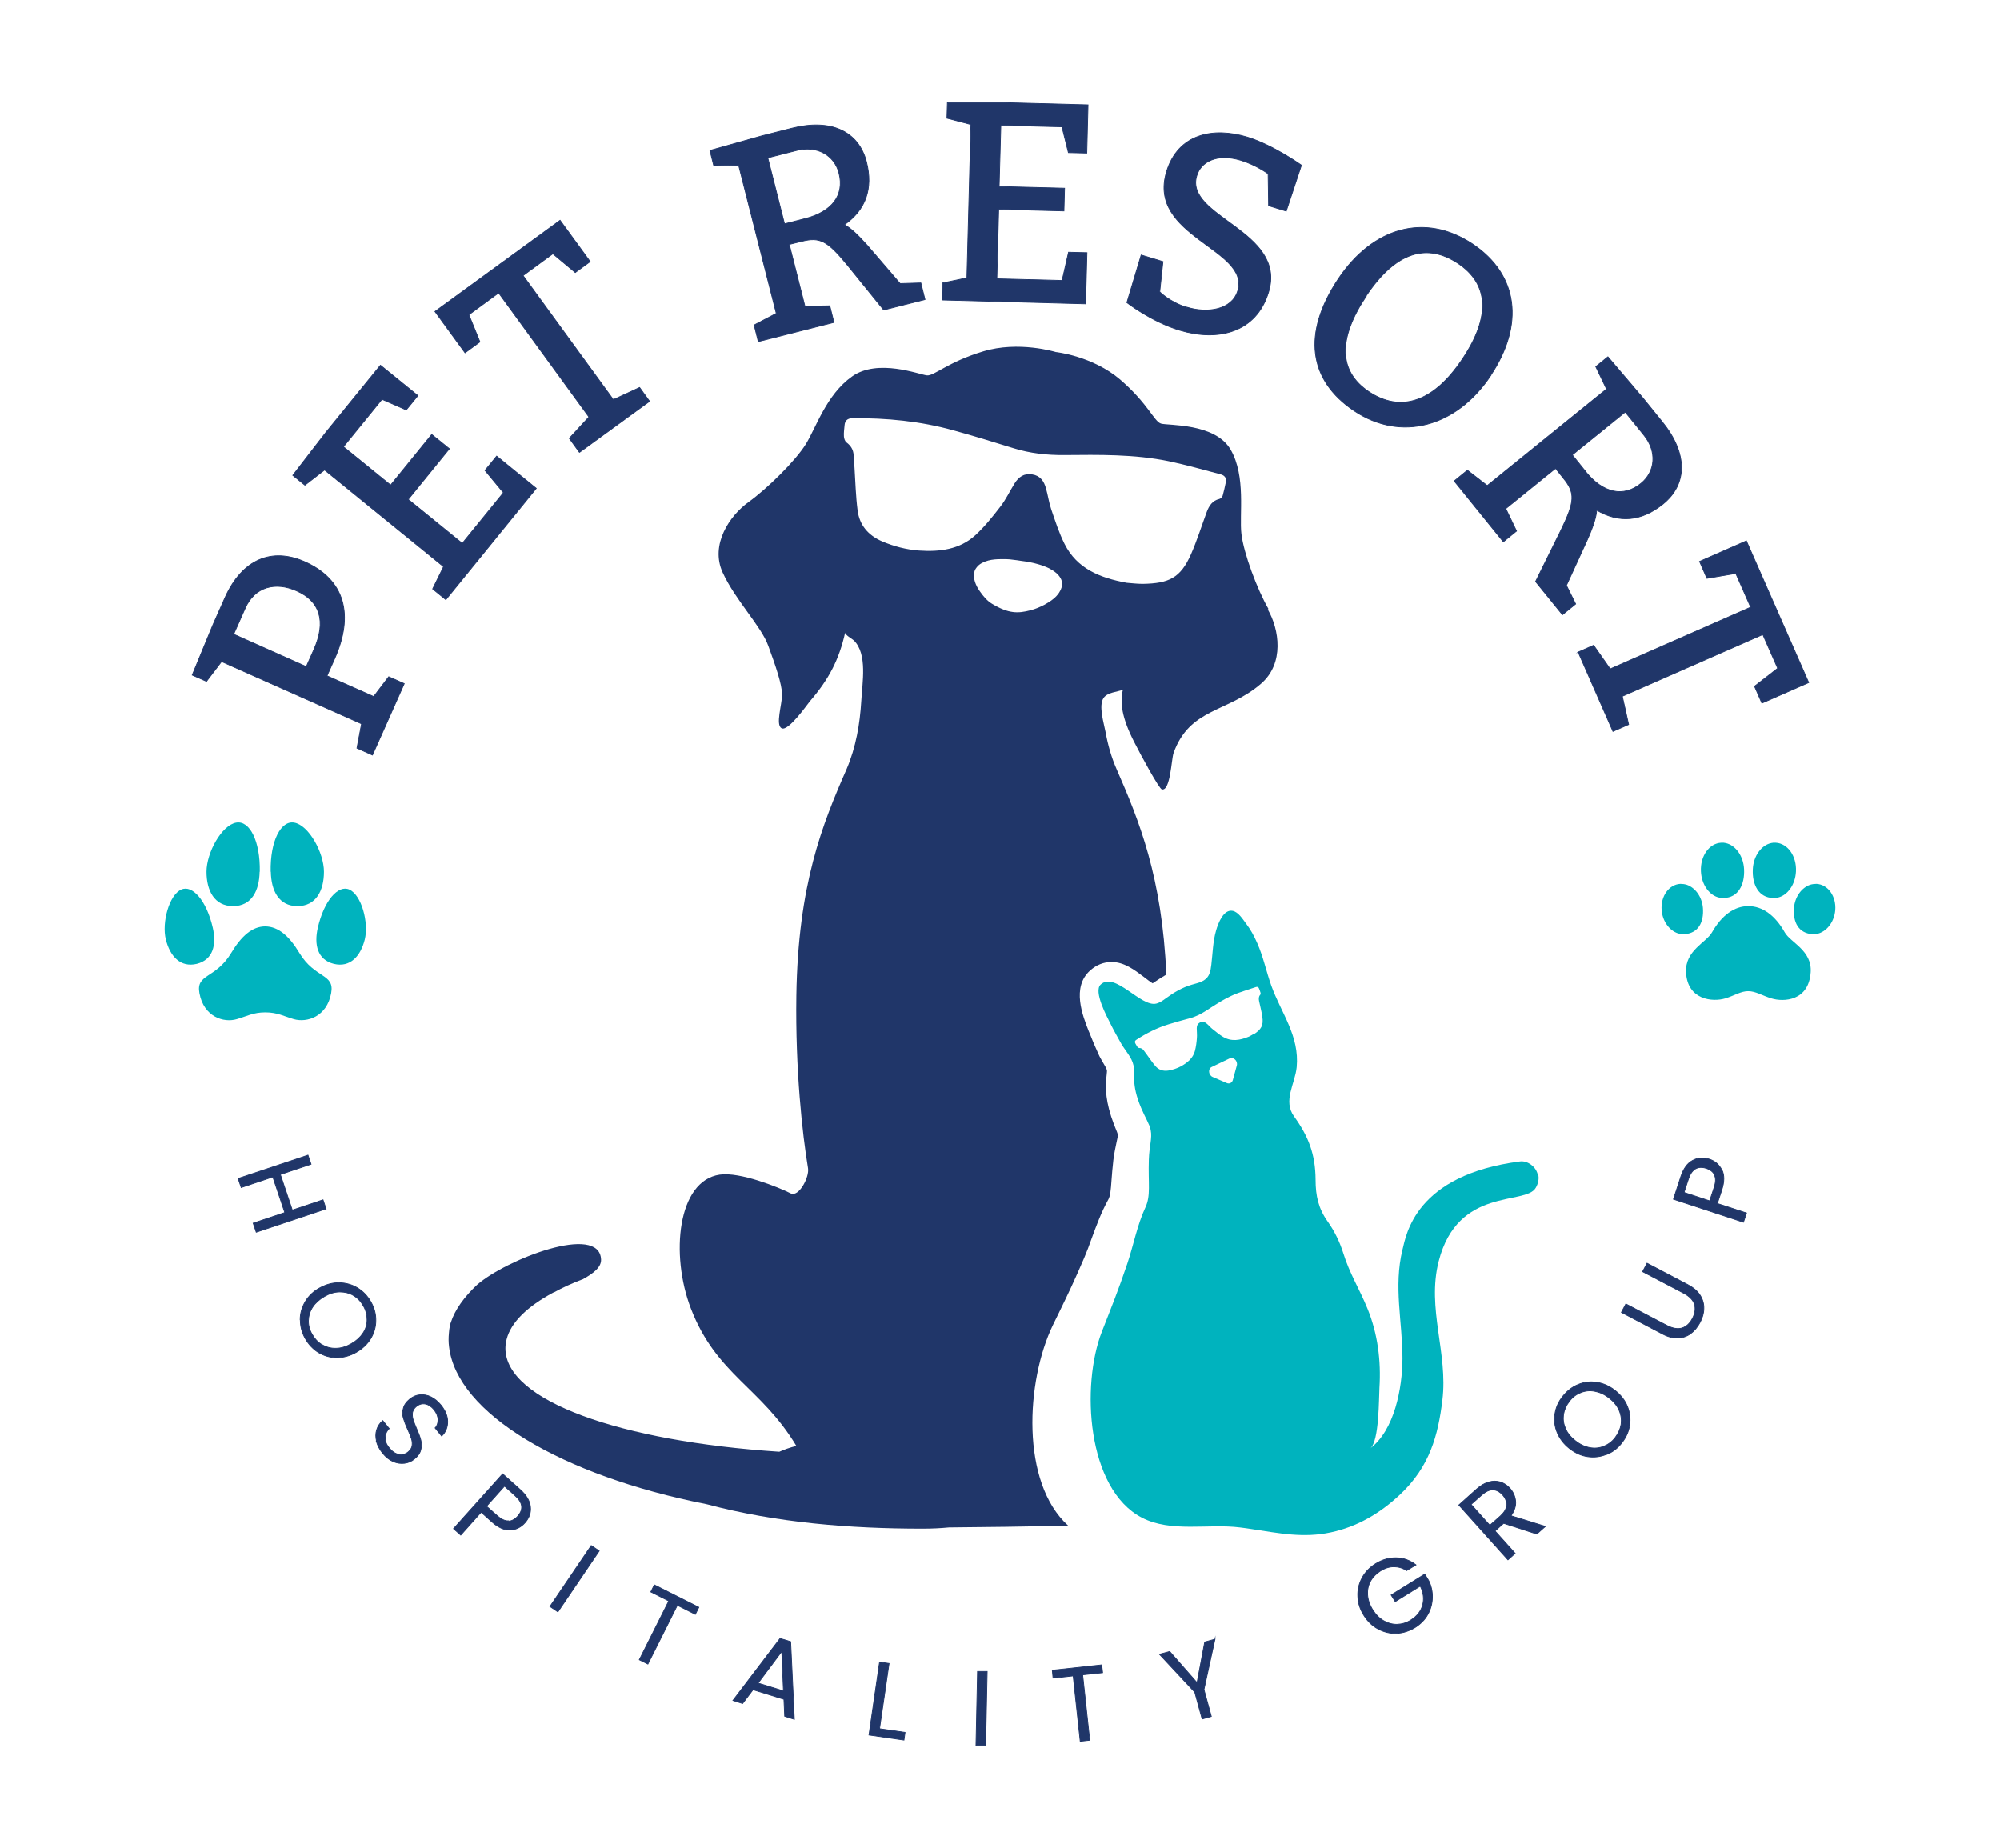 <svg xmlns="http://www.w3.org/2000/svg" id="Layer_1" data-name="Layer 1" viewBox="0 0 130.27 120.38"><defs><style>      .cls-1, .cls-2 {        fill: #203669;      }      .cls-1, .cls-3 {        stroke-width: 0px;      }      .cls-2 {        stroke: #203669;        stroke-miterlimit: 10;        stroke-width: .05px;      }      .cls-3 {        fill: #00b3be;      }    </style></defs><g><path class="cls-1" d="M82.62,39.66c-.74-1.28-1.61-3.62-1.76-4.88-.15-1.26.31-3.74-.7-5.49-1.01-1.75-4.08-1.56-4.54-1.7-.45-.14-.84-1.3-2.65-2.86-1.81-1.55-4.2-1.8-4.2-1.8,0,0-2.42-.75-4.74-.04-2.32.7-3.18,1.61-3.66,1.56s-3.19-1.12-4.87.07-2.34,3.33-3.02,4.42c-.68,1.09-2.5,2.88-3.72,3.76-1.23.88-2.52,2.77-1.69,4.59.83,1.81,2.51,3.49,2.97,4.77.47,1.28.89,2.5.9,3.17,0,.67-.45,2.01-.02,2.21.44.2,1.68-1.58,1.83-1.76,1.23-1.42,1.9-2.7,2.3-4.48-.03.15.47.42.56.51.91.88.55,2.79.49,3.94-.09,1.51-.35,3.02-.95,4.43-1.59,3.62-3.17,7.53-3.28,14.77-.07,4.85.39,9.01.76,11.24.1.58-.6,1.91-1.13,1.64-.79-.4-3.3-1.41-4.62-1.22-2.75.4-3.23,5.21-1.88,8.72,1.67,4.33,4.56,5.11,6.87,8.95-.44.11-.79.24-1.11.38-10.34-.68-17.84-3.31-17.84-6.74,0-.2.03-.39.08-.59.28-1.1,1.35-2.13,3.02-3.03.01-.01.04-.02.06-.02.56-.31,1.17-.59,1.86-.85h.01c.73-.4,1.22-.8,1.2-1.29-.1-2.38-6.2,0-8.08,1.65-.82.77-1.44,1.61-1.71,2.46-.03.07-.05.15-.06.22-.03.15-.05.31-.06.46-.03.31-.03.6.01.9.51,4.32,7.32,8.38,16.74,10.24.01.01.04.01.05.01,4.54,1.21,9.35,1.59,14.05,1.59.63,0,1.2-.03,1.72-.08,2.17-.02,5.03-.05,7.76-.12-3.1-2.81-2.75-9.41-.99-13.06l.42-.86c.58-1.19.99-2.05,1.62-3.52.17-.4.33-.82.48-1.25.31-.84.63-1.72,1.08-2.53.14-.25.17-.58.22-1.3.03-.37.06-.8.12-1.3.06-.47.14-.83.2-1.12.06-.28.1-.43.09-.52-.01-.07-.09-.28-.16-.44-.08-.21-.18-.45-.27-.73-.44-1.36-.36-2.17-.3-2.71.01-.13.03-.26.02-.31-.01-.09-.15-.34-.25-.5-.11-.19-.22-.37-.3-.56-.21-.46-.41-.92-.59-1.39l-.04-.09c-.4-1.01-1.14-2.88.09-3.97.4-.36.88-.55,1.39-.55.83,0,1.5.52,2.1.97.17.13.41.32.58.42.03-.02.06-.05.1-.07.27-.19.54-.35.79-.5-.28-6.36-1.76-10-3.24-13.38-.34-.77-.57-1.59-.72-2.42-.1-.55-.48-1.73-.12-2.23.25-.35.87-.38,1.25-.52-.2.82-.08,1.81.74,3.41.46.91,1.62,3.04,1.8,3.08.56.12.62-1.99.76-2.37,1.05-2.94,3.51-2.63,5.69-4.51,1.55-1.33,1.19-3.56.45-4.84ZM69.14,38.27c-.03.12-.09.23-.16.34-.1.15-.23.29-.37.4-.18.15-.38.27-.58.38-.29.15-.59.28-.91.36-.81.21-1.42.23-2.5-.42-.32-.19-.56-.48-.78-.79-.11-.15-.21-.32-.28-.49-.08-.19-.13-.39-.12-.6,0-.19.06-.36.18-.5.09-.12.21-.21.34-.28.13-.07.27-.12.41-.16.27-.07.55-.09.83-.09.11,0,.23,0,.34,0,.15,0,.3.02.45.04.17.02.34.04.51.07.38.05.75.11,1.12.22.25.07.49.16.72.27.17.09.33.19.48.32.12.11.23.24.3.4.08.18.09.36.04.55ZM79.84,31.43c-.06.28-.12.57-.2.85-.03.09-.13.2-.22.22-.46.11-.67.45-.82.85-.34.92-.63,1.85-1.02,2.74-.69,1.57-1.45,1.91-3.15,1.94-.38,0-.76-.05-1.04-.07-1.75-.32-3.24-.92-4.05-2.53-.36-.72-.61-1.5-.87-2.26-.15-.44-.21-.91-.34-1.36-.13-.47-.37-.83-.9-.91-.53-.09-.88.17-1.14.58-.32.51-.57,1.06-.94,1.53-.5.65-1.02,1.3-1.62,1.85-1.03.94-2.33,1.09-3.66,1-.84-.06-1.64-.27-2.42-.6-.91-.4-1.47-1.06-1.59-2.02-.12-.91-.14-1.83-.2-2.75-.02-.29-.04-.58-.06-.86-.02-.34-.18-.6-.46-.81-.1-.07-.16-.25-.17-.38-.02-.24.02-.49.04-.73.02-.31.19-.46.5-.47,2.23-.02,4.43.19,6.59.79,1.31.36,2.61.76,3.9,1.16,1.09.34,2.2.46,3.33.45,2.27-.02,4.55-.06,6.79.4,1.14.24,2.27.56,3.4.86.26.07.39.26.33.54Z"></path><path class="cls-3" d="M100.15,76.46c-.14-.5-.67-.87-1.14-.81-6.84.88-7.42,4.79-7.66,5.75-.59,2.41,0,4.68,0,7.09-.01,1.93-.52,4.66-2.1,5.85.59-.45.56-3.27.6-3.96.11-1.73-.11-3.5-.77-5.12-.53-1.31-1.17-2.29-1.59-3.65-.23-.73-.57-1.42-1-2.03-.61-.85-.8-1.68-.8-2.74-.01-1.65-.46-2.82-1.4-4.12-.74-1.02.06-2.11.17-3.21.19-2.04-1-3.5-1.65-5.3-.33-.92-.52-1.88-.92-2.78-.2-.46-.44-.9-.74-1.29-.21-.28-.49-.73-.85-.81-.6-.13-.96.81-1.09,1.28-.21.72-.22,1.49-.31,2.23-.03.21-.05.43-.14.62-.22.49-.71.55-1.14.68-.61.18-1.14.49-1.66.87-.2.15-.41.3-.65.36-1.01.24-2.69-2.11-3.62-1.24-.48.45.42,2.11.62,2.51.22.45.47.89.71,1.32.26.46.7.9.81,1.43.14.63-.18,1.17.5,2.78.27.64.55,1.06.62,1.43.11.56-.09,1-.12,1.94-.05,1.56.14,2.34-.23,3.12-.52,1.11-.78,2.48-1.17,3.64-.62,1.83-.99,2.72-1.66,4.44-1.36,3.49-.99,10.23,2.6,12.11,1.9.99,4.34.38,6.39.64.27.03.53.07.79.11,1.73.26,3.35.6,5.14.21,1.68-.36,3.16-1.2,4.5-2.46,1.94-1.82,2.48-3.86,2.76-6.15.38-3.07-1.03-5.96-.24-9.05,1.25-4.88,5.66-3.62,6.32-4.78.16-.27.24-.61.15-.91ZM80.3,70.35c-.05.18-.23.27-.4.19l-.91-.39c-.28-.12-.32-.53-.07-.65l1.17-.56c.25-.12.55.17.47.46l-.26.95ZM81.67,67.34c-.11.07-.23.13-.32.18-.58.24-1.13.34-1.68.02-.24-.14-.46-.33-.69-.51-.13-.1-.23-.23-.36-.34-.13-.11-.26-.18-.44-.1-.17.08-.23.22-.23.39,0,.21.03.42.01.63-.02.29-.06.58-.13.85-.13.47-.49.76-.9.99-.26.14-.54.23-.83.28-.34.05-.63-.04-.85-.3-.21-.25-.39-.52-.58-.78-.06-.08-.12-.16-.18-.24-.07-.1-.17-.15-.29-.15-.04,0-.1-.04-.12-.08-.05-.07-.09-.15-.13-.22-.05-.1-.03-.17.06-.23.66-.43,1.35-.78,2.1-1.01.46-.14.91-.27,1.37-.39.39-.1.74-.28,1.07-.49.67-.44,1.34-.88,2.09-1.16.38-.14.78-.26,1.17-.39.09-.03.16,0,.2.1.04.1.07.19.1.29,0,.03,0,.08-.02.11-.11.12-.11.26-.08.41.07.34.16.67.21,1.01.09.6-.07.84-.57,1.17Z"></path></g><g><path class="cls-2" d="M23.56,47.15l-9.13-4.06-.98,1.29-.93-.41,1.34-3.25.79-1.78c1.13-2.54,3.08-3.29,5.2-2.35,2.62,1.17,3.22,3.46,1.94,6.33l-.49,1.1,3.04,1.35.98-1.29,1.01.45-2.07,4.65-1.01-.45.3-1.59ZM20.44,42.32c.83-1.86.4-3.17-1.13-3.84-1.35-.6-2.71-.29-3.34,1.14l-.75,1.69,4.73,2.11.49-1.1Z"></path><path class="cls-2" d="M25.44,31.6l2.68-3.3,1.15.93-2.68,3.3,3.52,2.86,2.68-3.3-1.2-1.45.76-.93,2.58,2.1-5.89,7.25-.86-.7.71-1.45-7.75-6.3-1.28.99-.79-.64,2.15-2.79,3.56-4.38,2.44,1.98-.76.93-1.58-.69-2.51,3.09,3.09,2.51Z"></path><path class="cls-2" d="M37.73,29.45l-.65-.9,1.28-1.39-5.88-8.08-1.94,1.42.72,1.77-.97.71-1.96-2.69,8.15-5.94,1.96,2.69-.97.71-1.46-1.22-1.94,1.42,5.88,8.08,1.71-.79.65.9-4.56,3.32Z"></path><path class="cls-2" d="M50.57,20.44l-2.46-9.68-1.62.03-.25-.99,3.38-.95,1.97-.5c2.53-.64,4.34.2,4.85,2.2.44,1.74-.05,3.12-1.44,4.09.35.18.79.56,1.49,1.34l2.14,2.49,1.35-.04.27,1.08-2.69.68-2.37-2.93c-1.3-1.58-1.78-1.84-2.97-1.54l-.81.2,1.02,4.03,1.62-.03.27,1.08-4.93,1.25-.27-1.08,1.43-.75ZM52.44,14.24c1.76-.45,2.57-1.53,2.21-2.95-.3-1.2-1.46-1.83-2.76-1.49l-1.88.48,1.09,4.3,1.34-.34Z"></path><path class="cls-2" d="M65.09,12.15l4.25.11-.04,1.48-4.25-.11-.12,4.53,4.25.11.42-1.84,1.2.03-.09,3.33-9.34-.25.03-1.11,1.58-.33.26-9.99-1.56-.41.03-1.02h3.52s5.64.15,5.64.15l-.08,3.14-1.2-.03-.42-1.68-3.98-.1-.11,3.98Z"></path><path class="cls-2" d="M77.34,20.02c1.29.39,2.9.18,3.28-1.08.82-2.73-5.92-3.52-4.64-7.75.75-2.48,3.04-2.93,5.26-2.26,1.68.51,3.53,1.83,3.53,1.83l-.99,2.99-1.15-.35-.03-2.08s-.81-.59-1.78-.88c-1.59-.48-2.61.12-2.87,1.01-.81,2.69,5.88,3.58,4.68,7.57-.8,2.66-3.31,3.24-5.79,2.49-1.86-.56-3.44-1.8-3.44-1.8l.93-3.1,1.42.43-.21,1.97s.66.68,1.82,1.03Z"></path><path class="cls-2" d="M97.1,24.46c-2.26,3.39-5.87,4.31-8.88,2.31-3-2-3.41-5.05-1.06-8.59,2.26-3.39,5.67-4.34,8.75-2.29,3,2,3.39,5.26,1.18,8.57ZM88.99,19.29c-1.85,2.77-1.82,4.9.18,6.23,2,1.33,4.16.77,6.1-2.16,1.85-2.77,1.69-4.88-.31-6.21-2-1.33-4.03-.79-5.98,2.13Z"></path><path class="cls-2" d="M96.87,31.63l7.77-6.29-.7-1.46.79-.64,2.28,2.68,1.28,1.58c1.64,2.03,1.64,4.03.03,5.33-1.4,1.13-2.86,1.26-4.32.4-.02.39-.18.96-.6,1.91l-1.37,2.99.6,1.21-.86.7-1.75-2.16,1.67-3.38c.89-1.84.92-2.39.15-3.34l-.52-.65-3.24,2.62.7,1.46-.86.7-3.2-3.96.86-.7,1.28.99ZM103.28,30.72c1.14,1.41,2.47,1.69,3.6.77.96-.78,1.05-2.09.2-3.14l-1.22-1.51-3.45,2.79.87,1.08Z"></path><path class="cls-2" d="M102.78,42.48l1.02-.45,1.08,1.54,9.15-4.02-.97-2.2-1.88.32-.48-1.1,3.05-1.34,4.06,9.23-3.05,1.34-.48-1.1,1.51-1.17-.97-2.2-9.15,4.02.41,1.84-1.02.45-2.27-5.17Z"></path></g><g><path class="cls-2" d="M21.24,78.74l-4.55,1.52-.2-.59,2.06-.69-.78-2.32-2.06.69-.2-.59,4.55-1.52.2.59-2,.67.78,2.32,2-.67.2.59Z"></path><path class="cls-2" d="M19.55,85.96c0-.42.12-.82.34-1.19.22-.37.54-.67.95-.89s.83-.34,1.26-.33.83.12,1.19.34c.36.22.65.52.87.91.22.39.33.8.32,1.22,0,.42-.12.82-.34,1.18-.22.36-.54.66-.95.89-.41.23-.83.34-1.26.34-.43,0-.82-.12-1.18-.33-.36-.22-.65-.53-.87-.92-.22-.39-.32-.79-.32-1.22ZM20.99,87.59c.27.16.56.24.89.23.33,0,.66-.1.99-.29.34-.19.59-.42.77-.69.18-.27.27-.56.27-.87,0-.31-.07-.61-.24-.91-.17-.3-.38-.52-.65-.68-.27-.16-.56-.23-.89-.23s-.66.1-.99.29c-.33.19-.59.42-.77.69-.18.27-.27.57-.28.88s.07.61.24.9c.16.29.38.52.64.68Z"></path><path class="cls-2" d="M24.53,93.89c-.07-.26-.07-.52,0-.75s.2-.44.4-.61l.42.52c-.16.16-.25.35-.26.57-.02.22.07.46.27.7.19.23.39.37.62.41.22.04.43-.01.61-.16.14-.12.23-.25.25-.4s.01-.3-.04-.46c-.05-.16-.13-.35-.24-.6-.14-.3-.23-.55-.29-.75-.06-.2-.06-.41,0-.62.05-.22.19-.42.42-.61.2-.16.42-.26.67-.28.24-.02.48.02.72.14.24.12.45.3.65.54.28.35.43.71.43,1.07,0,.36-.12.68-.39.94l-.43-.53c.13-.13.19-.31.19-.53,0-.22-.09-.44-.26-.66-.17-.2-.35-.33-.56-.37s-.41.01-.6.17c-.13.11-.21.24-.24.38-.02.15-.01.29.03.44.05.15.12.35.23.6.13.3.23.55.28.76s.06.41,0,.63c-.05.22-.19.42-.43.61-.18.15-.39.24-.63.27s-.48,0-.74-.11c-.25-.11-.48-.29-.69-.55-.2-.25-.33-.5-.41-.77Z"></path><path class="cls-2" d="M33.22,99.66c-.38.01-.78-.17-1.19-.54l-.69-.62-1.33,1.49-.47-.42,3.2-3.57,1.15,1.03c.4.36.62.73.66,1.12.04.38-.08.73-.36,1.04-.27.3-.59.45-.97.47ZM33.1,99.08c.22,0,.43-.11.62-.32.39-.44.34-.89-.17-1.34l-.69-.62-1.17,1.31.69.61c.26.23.5.35.73.34Z"></path><path class="cls-2" d="M39.03,101.02l-2.69,3.97-.52-.35,2.69-3.97.52.35Z"></path><path class="cls-2" d="M45.52,104.69l-.23.46-1.17-.59-1.92,3.83-.56-.28,1.92-3.83-1.17-.59.23-.46,2.9,1.46Z"></path><path class="cls-2" d="M51.05,110.68l-2-.62-.68.9-.63-.2,3.07-4.04.69.21.24,5.06-.63-.2-.05-1.13ZM51.03,110.14l-.11-2.57-1.54,2.06,1.66.51Z"></path><path class="cls-2" d="M57.29,112.6l1.66.24-.07.5-2.28-.33.69-4.75.62.09-.62,4.24Z"></path><path class="cls-2" d="M64.3,108.89l-.1,4.79h-.63s.1-4.81.1-4.81h.63Z"></path><path class="cls-2" d="M71.76,108.44l.06.51-1.3.14.46,4.26-.62.07-.46-4.26-1.31.14-.05-.51,3.23-.35Z"></path><path class="cls-2" d="M79.14,106.76l-.72,3.29.48,1.75-.6.17-.48-1.75-2.3-2.47.67-.18,1.78,2.03.5-2.65.67-.18Z"></path><path class="cls-2" d="M91.62,102.3c-.26-.17-.54-.25-.83-.25-.29,0-.58.09-.87.27-.28.18-.5.4-.65.67-.15.27-.21.57-.19.89s.13.65.33.97c.2.32.44.56.72.72.28.16.58.24.88.23.31-.01.61-.1.89-.28.4-.25.65-.57.76-.97.11-.4.06-.81-.15-1.24l-1.63,1.01-.27-.43,2.19-1.36.25.41c.18.35.26.73.25,1.12s-.11.76-.3,1.1c-.19.34-.47.62-.83.85-.38.23-.78.36-1.2.38-.42.02-.82-.08-1.2-.28s-.69-.5-.94-.9c-.25-.4-.38-.81-.39-1.24-.02-.43.08-.83.28-1.2.2-.37.49-.67.87-.91.43-.27.88-.4,1.35-.39.47,0,.9.16,1.29.46l-.64.39Z"></path><path class="cls-2" d="M100.1,99.92l-2.16-.7-.56.5,1.31,1.46-.47.42-3.2-3.57,1.15-1.03c.27-.24.54-.4.81-.47.27-.08.52-.07.75,0,.23.08.44.21.62.41.22.25.34.53.37.84.03.32-.08.63-.3.95l2.24.69-.56.5ZM97.04,99.35l.69-.61c.25-.23.39-.46.4-.7.01-.24-.07-.46-.26-.67-.19-.21-.4-.32-.63-.33-.23,0-.47.11-.73.34l-.69.61,1.21,1.35Z"></path><path class="cls-2" d="M104.64,94.73c-.39.16-.8.21-1.22.15-.43-.06-.82-.24-1.19-.53s-.63-.63-.8-1.03-.21-.81-.15-1.22c.06-.42.23-.8.51-1.15.28-.35.61-.61,1-.77.39-.16.8-.21,1.22-.14.42.06.82.24,1.19.53.37.29.64.64.8,1.03.16.4.21.8.15,1.22-.06.42-.23.8-.51,1.16-.27.35-.61.61-1,.76ZM105.59,92.77c.04-.31,0-.61-.13-.91-.13-.3-.35-.57-.65-.8-.3-.24-.62-.38-.94-.44-.32-.06-.62-.03-.91.09-.29.11-.54.3-.74.57-.21.27-.33.55-.38.86-.04.31,0,.61.13.91s.35.57.65.8c.3.24.61.38.93.44s.63.03.92-.09c.29-.12.54-.3.74-.57s.33-.55.38-.86Z"></path><path class="cls-2" d="M105.88,84.92l2.69,1.41c.38.2.71.25.99.17.28-.09.51-.3.68-.63.17-.32.21-.63.13-.91-.09-.28-.32-.52-.69-.72l-2.69-1.41.29-.55,2.68,1.41c.35.19.61.41.78.68.17.27.25.56.24.86,0,.3-.09.61-.25.91s-.36.54-.6.72c-.24.18-.52.28-.84.29-.31.01-.65-.07-1-.26l-2.68-1.41.29-.55Z"></path><path class="cls-2" d="M112.16,76.2c.17.34.16.78-.01,1.31l-.29.88,1.9.62-.2.6-4.56-1.5.48-1.47c.17-.51.42-.87.76-1.05.34-.19.7-.21,1.09-.09.38.12.65.36.82.7ZM111.68,76.54c-.09-.2-.27-.35-.54-.44-.56-.18-.95.05-1.16.69l-.29.88,1.67.55.29-.88c.11-.33.12-.6.02-.8Z"></path></g><g><path class="cls-3" d="M112.39,54.91c-.09-.02-.18-.03-.28-.02-.78.04-1.37.87-1.32,1.87.04.87.56,1.58,1.21,1.71.09.02.18.02.28.02.94-.02,1.37-.87,1.32-1.87-.04-.87-.56-1.58-1.21-1.71Z"></path><path class="cls-3" d="M109.87,57.63c-.13-.04-.27-.06-.42-.06-.74.04-1.29.8-1.22,1.71.06.73.5,1.32,1.05,1.51.13.04.27.06.42.06.94-.06,1.29-.8,1.22-1.71-.06-.73-.5-1.32-1.05-1.51Z"></path><path class="cls-3" d="M117.94,63.32c.09-1.42-1.31-1.92-1.69-2.59-.63-1.12-1.46-1.71-2.37-1.71s-1.73.59-2.37,1.71c-.38.67-1.75,1.17-1.69,2.59.08,1.82,1.74,1.96,2.56,1.71.59-.18,1.03-.48,1.5-.47.47,0,.91.29,1.5.47.81.25,2.44.17,2.56-1.71Z"></path><path class="cls-3" d="M115.38,54.91c.09-.02.18-.03.28-.02.78.04,1.37.87,1.32,1.87-.04.87-.56,1.58-1.21,1.71-.09.02-.18.02-.28.02-.94-.02-1.37-.87-1.32-1.87.04-.87.56-1.58,1.21-1.71Z"></path><path class="cls-3" d="M117.9,57.63c.13-.04.27-.06.42-.06.74.04,1.29.8,1.22,1.71-.06.73-.5,1.32-1.05,1.51-.13.04-.27.06-.42.06-.94-.06-1.29-.8-1.22-1.71.06-.73.5-1.32,1.05-1.51Z"></path></g><g><path class="cls-3" d="M19.5,62.07c-.66-1.1-1.37-1.72-2.22-1.73h0s0,0,0,0c0,0,0,0,0,0h0c-.85,0-1.56.63-2.22,1.73-1.02,1.7-2.31,1.34-2.07,2.62.28,1.54,1.58,1.95,2.44,1.69.63-.18,1.06-.44,1.85-.44.79,0,1.23.26,1.85.44.86.25,2.16-.15,2.44-1.69.24-1.29-1.05-.93-2.07-2.62Z"></path><path class="cls-3" d="M16.91,56.78c-.02,1.23-.52,2.24-1.73,2.24s-1.73-1-1.73-2.24.99-3.04,1.94-3.2c.86-.15,1.57,1.19,1.53,3.2Z"></path><path class="cls-3" d="M13.86,60.43c.25,1.09.03,2.08-1.04,2.35-1.07.26-1.75-.5-2.02-1.59-.27-1.09.21-2.9,1.01-3.25.72-.32,1.64.71,2.05,2.49Z"></path><path class="cls-3" d="M17.64,56.78c.02,1.23.52,2.24,1.73,2.24s1.73-1,1.73-2.24-.99-3.04-1.94-3.2c-.86-.15-1.57,1.19-1.53,3.2Z"></path><path class="cls-3" d="M20.7,60.43c-.25,1.09-.03,2.08,1.04,2.35,1.07.26,1.75-.5,2.02-1.59.27-1.09-.21-2.9-1.01-3.25-.72-.32-1.64.71-2.05,2.49Z"></path></g></svg>